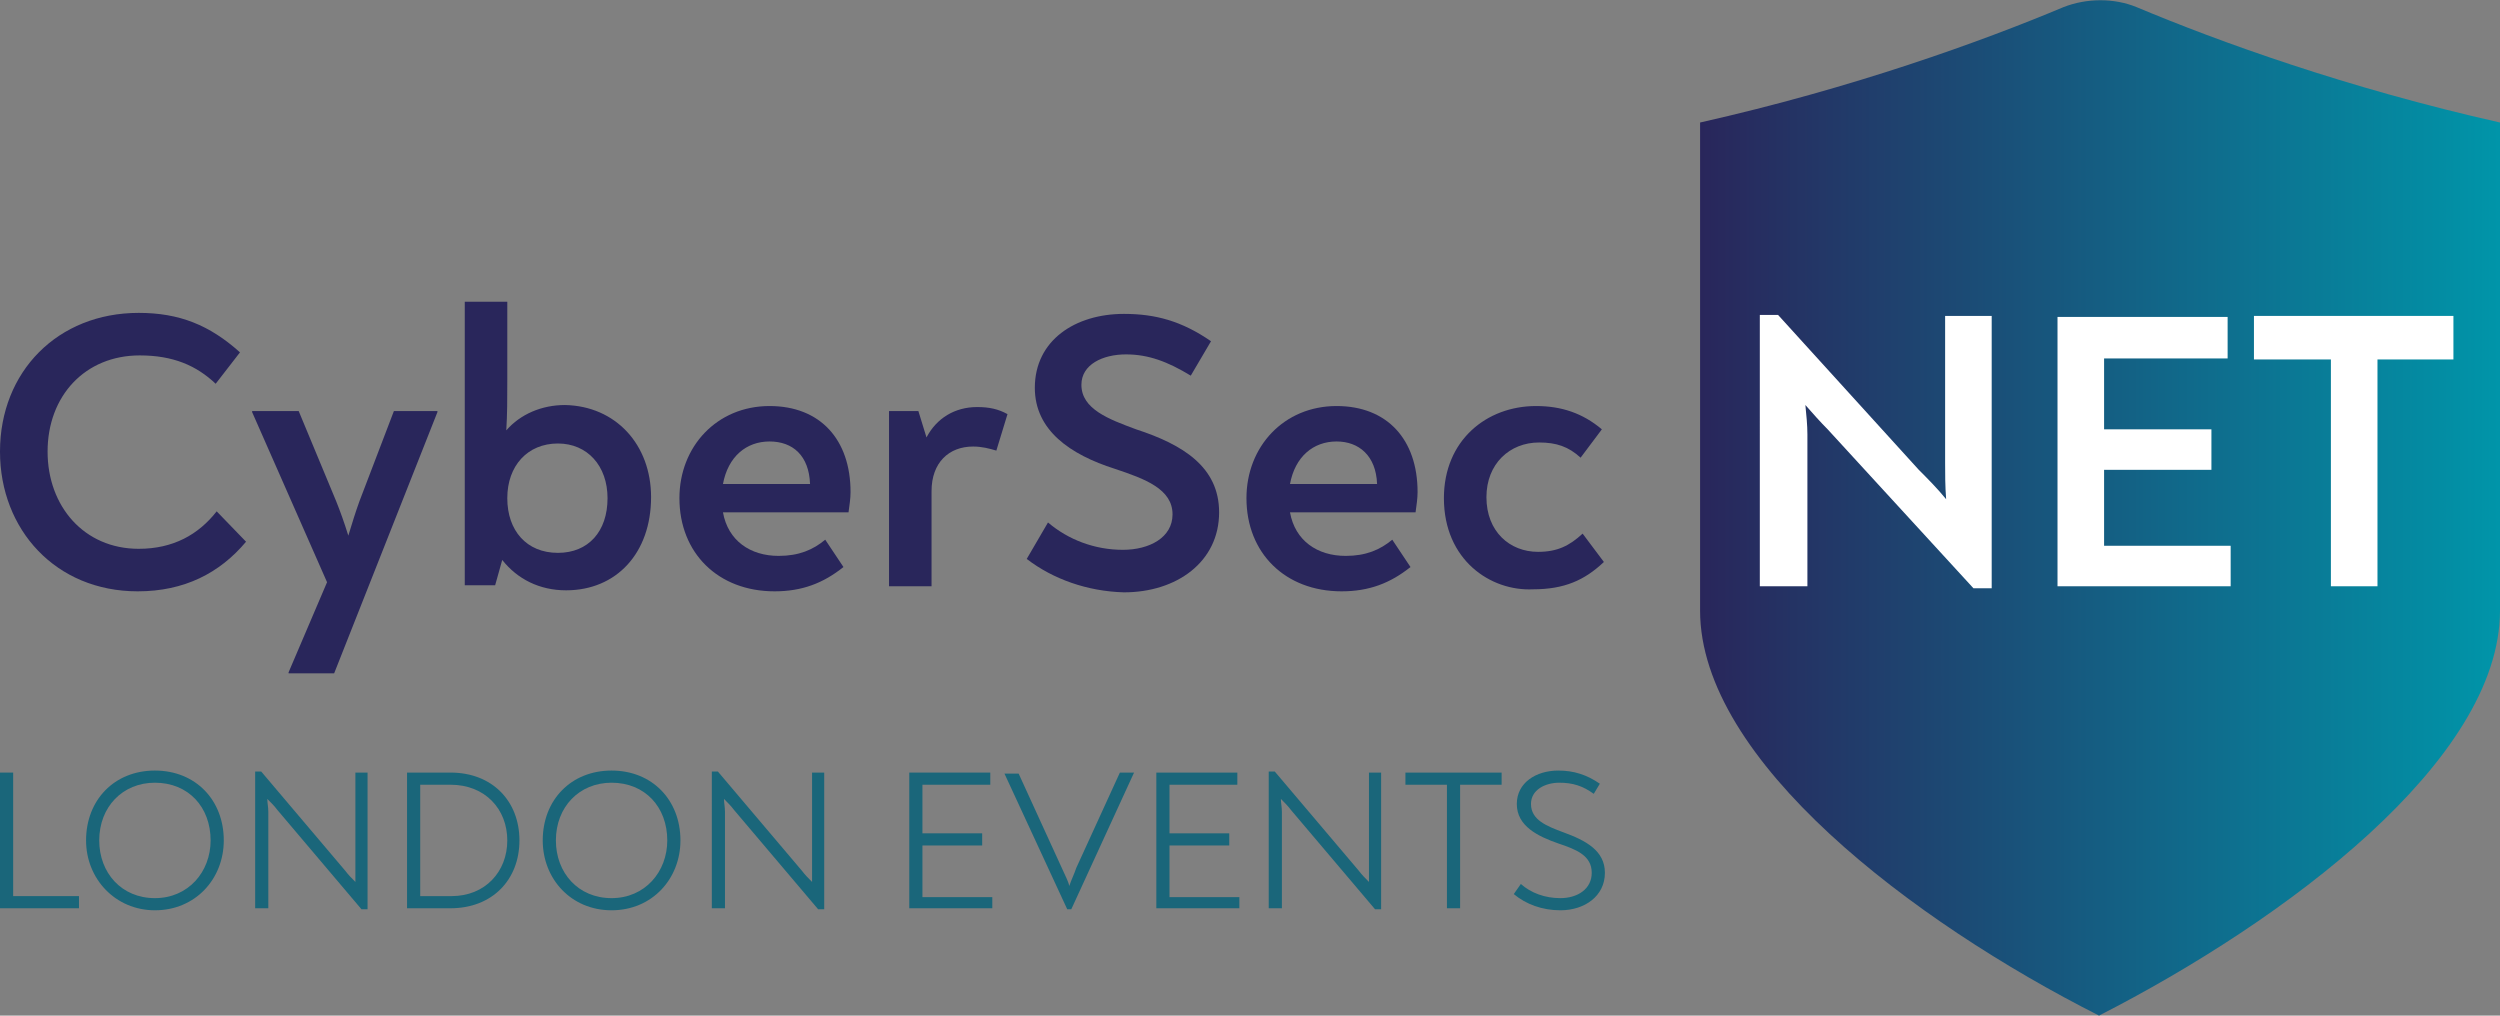 <?xml version="1.0" encoding="utf-8"?>
<!-- Generator: Adobe Illustrator 24.1.2, SVG Export Plug-In . SVG Version: 6.00 Build 0)  -->
<svg version="1.1" id="Layer_1" xmlns="http://www.w3.org/2000/svg" xmlns:xlink="http://www.w3.org/1999/xlink" x="0px" y="0px"
	 viewBox="0 0 246.9 100.3" style="enable-background:new 0 0 246.9 100.3;" xml:space="preserve">
<rect x="0" y="0" width="246.9" height="100.3" fill="#808080" stroke="none"/>
<style type="text/css">
	.st0{fill:url(#SVGID_1_);}
	.st1{fill:#1A667A;}
	.st2{fill:#FFFFFF;}
	.st3{fill:#29265B;}
</style>
<linearGradient id="SVGID_1_" gradientUnits="userSpaceOnUse" x1="167.9" y1="57.612" x2="246.9" y2="57.612" gradientTransform="matrix(1 0 0 -1 0 107.75)">
	<stop  offset="0" style="stop-color:#29265B"/>
	<stop  offset="1" style="stop-color:#0095A9"/>
</linearGradient>
<path class="st0" d="M203.8,0.7c-8.1,3.4-20.8,8-35.9,11.4v48.2c0,14.8,21,30.7,39.4,40c18.4-9.4,39.6-25.2,39.6-40V12.1
	c-15.1-3.4-27.8-8-35.9-11.4C208.8-0.2,206.1-0.2,203.8,0.7z"/>
<g>
	<g>
		<path class="st1" d="M0,76.3h1.3v12.2h6.5v1.2H0V76.3z"/>
		<path class="st1" d="M8.5,83c0-4,2.8-6.9,6.8-6.9s6.8,2.9,6.8,6.9c0,3.8-2.8,6.9-6.8,6.9C11.4,89.9,8.5,86.8,8.5,83z M20.8,83
			c0-3.3-2.2-5.7-5.5-5.7c-3.2,0-5.5,2.4-5.5,5.7c0,3.2,2.2,5.7,5.5,5.7S20.8,86.1,20.8,83z"/>
		<path class="st1" d="M36.3,76.3v13.5h-0.6L27.4,80c-0.3-0.4-0.6-0.7-1-1.1c0,0.4,0.1,0.8,0.1,1.3v9.5h-1.3V76.2h0.6l8.3,9.8
			c0.3,0.4,0.6,0.7,1,1.1c0-0.5,0-1,0-1.4v-9.4L36.3,76.3L36.3,76.3z"/>
		<path class="st1" d="M40.2,76.3h4.3c4.1,0,6.8,2.8,6.8,6.7s-2.7,6.7-6.8,6.7h-4.3V76.3z M44.6,88.5c3.3,0,5.5-2.4,5.5-5.5
			s-2.2-5.5-5.6-5.5h-3v11H44.6z"/>
		<path class="st1" d="M53.6,83c0-4,2.8-6.9,6.8-6.9s6.8,2.9,6.8,6.9c0,3.8-2.8,6.9-6.8,6.9S53.6,86.8,53.6,83z M65.9,83
			c0-3.3-2.2-5.7-5.5-5.7c-3.2,0-5.5,2.4-5.5,5.7c0,3.2,2.2,5.7,5.5,5.7C63.7,88.7,65.9,86.1,65.9,83z"/>
		<path class="st1" d="M81.4,76.3v13.5h-0.6L72.5,80c-0.3-0.4-0.6-0.7-1-1.1c0,0.4,0.1,0.8,0.1,1.3v9.5h-1.3V76.2h0.6l8.3,9.8
			c0.3,0.4,0.6,0.7,1,1.1c0-0.5,0-1,0-1.4v-9.4L81.4,76.3L81.4,76.3z"/>
		<path class="st1" d="M98,88.5v1.2h-8.2V76.3h8v1.2h-6.7v4.8H97v1.2h-5.9v5.1H98V88.5z"/>
		<path class="st1" d="M112,76.3L112,76.3l-6.2,13.5h-0.4l-6.2-13.4l0,0h1.4l4.3,9.4c0.3,0.7,0.6,1.2,0.7,1.7
			c0.2-0.6,0.5-1.2,0.7-1.8l4.3-9.4H112z"/>
		<path class="st1" d="M122.4,88.5v1.2h-8.2V76.3h8v1.2h-6.7v4.8h5.9v1.2h-5.9v5.1h6.9V88.5z"/>
		<path class="st1" d="M136.4,76.3v13.5h-0.6l-8.3-9.8c-0.3-0.4-0.6-0.7-1-1.1c0,0.4,0.1,0.8,0.1,1.3v9.5h-1.3V76.2h0.6l8.3,9.8
			c0.3,0.4,0.6,0.7,1,1.1c0-0.5,0-1,0-1.4v-9.4L136.4,76.3L136.4,76.3z"/>
		<path class="st1" d="M148.3,77.5h-4.1v12.2h-1.3V77.5h-4.1v-1.2h9.5V77.5z"/>
		<path class="st1" d="M149.5,88.3l0.7-1c1,0.9,2.4,1.4,3.9,1.4c1.7,0,3.1-0.9,3.1-2.5c0-1.7-1.5-2.3-3.3-2.9
			c-2-0.7-4.1-1.7-4.1-3.9c0-2.1,1.9-3.3,4.1-3.3c1.5,0,2.8,0.4,4.1,1.3l-0.6,1c-1.1-0.8-2.1-1.1-3.4-1.1c-1.4,0-2.8,0.7-2.8,2.1
			c0,1.6,1.6,2.2,3.2,2.8c2.2,0.8,4.1,1.8,4.1,4c0,2.3-2,3.7-4.4,3.7C152.3,89.9,150.7,89.3,149.5,88.3z"/>
	</g>
</g>
<g>
	<g>
		<path class="st2" d="M196.7,31.3v26.8h-1.8l-14.4-15.7c-0.7-0.7-1.5-1.6-2.2-2.4c0.1,1,0.2,2,0.2,2.9v15h-4.7V31.1h1.8l13.9,15.3
			c0.9,0.9,1.8,1.8,2.7,2.9c-0.1-1.3-0.1-2.5-0.1-3.6V31.2h4.6V31.3z"/>
		<path class="st2" d="M220.3,53.8v4.1h-17.1V31.3H220v4.1h-12.2v7h10.6v4h-10.6v7.5h12.5V53.8z"/>
		<path class="st2" d="M242.3,35.5h-7.5v22.4h-4.6V35.5h-7.6v-4.3h19.7V35.5z"/>
	</g>
</g>
<g>
	<path class="st3" d="M0,44.6c0-7.9,5.7-13.7,13.7-13.7c4,0,7,1.2,10,3.9l-2.4,3.1c-1.9-1.8-4.2-2.8-7.5-2.8c-5.4,0-9.1,4-9.1,9.5
		c0,5.4,3.6,9.6,9,9.6c3.4,0,5.9-1.4,7.7-3.7l2.9,3c-2.6,3.1-6.1,4.9-10.7,4.9C5.5,58.4,0,52.3,0,44.6z"/>
	<path class="st3" d="M43.2,40.6v0.1L33,66.5h-4.5v-0.1l3.8-8.9l-7.4-16.8v-0.1h4.6l3.7,8.9c0.4,1,0.8,2.1,1.2,3.4
		c0.4-1.3,0.7-2.3,1.1-3.4l3.4-8.9H43.2z"/>
	<path class="st3" d="M64.3,49.1c0,5.5-3.4,9.2-8.4,9.2c-2.6,0-4.8-1.1-6.3-3l-0.7,2.5h-3v-28h4.2v7.7c0,1.9,0,3.4-0.1,5
		c1.4-1.6,3.5-2.5,5.8-2.5C60.8,40.1,64.3,43.9,64.3,49.1z M60,49.2c0-3.2-2-5.4-4.9-5.4c-3,0-5,2.2-5,5.4s1.9,5.4,5,5.4
		C58.1,54.6,60,52.5,60,49.2z"/>
	<path class="st3" d="M84,48.6c0,0.6-0.1,1.3-0.2,2H71.4c0.5,2.8,2.7,4.3,5.5,4.3c2,0,3.4-0.6,4.6-1.6l1.8,2.7
		c-2,1.6-4.1,2.4-6.8,2.4c-5.6,0-9.4-3.8-9.4-9.2c0-5.1,3.7-9.1,8.9-9.1C81,40.1,84,43.4,84,48.6z M71.4,47.8H80
		c-0.1-2.8-1.7-4.2-4-4.2C73.7,43.6,71.9,45.1,71.4,47.8z"/>
	<path class="st3" d="M99.5,40.9l-1.1,3.6c-0.7-0.2-1.4-0.4-2.3-0.4c-2.4,0-4.1,1.6-4.1,4.4v9.4h-4.2V40.6h2.9l0.8,2.6
		c1-1.9,2.8-3,5-3C97.7,40.2,98.6,40.4,99.5,40.9z"/>
	<path class="st3" d="M101.4,55.2l2.1-3.6c2,1.7,4.6,2.7,7.4,2.7c2.6,0,4.9-1.2,4.9-3.5c0-2.5-2.7-3.5-5.7-4.5
		c-4.4-1.4-7.9-3.8-7.9-8c0-4.7,4-7.3,8.8-7.3c3.1,0,5.7,0.7,8.6,2.7l-2,3.4c-2.3-1.4-4.2-2.1-6.4-2.1c-2.3,0-4.4,1-4.4,3
		c0,2.4,2.7,3.4,5.4,4.4c4.6,1.5,8.2,3.7,8.2,8.2c0,4.9-4.2,7.9-9.4,7.9C107.4,58.4,104,57.2,101.4,55.2z"/>
	<path class="st3" d="M140,48.6c0,0.6-0.1,1.3-0.2,2h-12.4c0.5,2.8,2.7,4.3,5.5,4.3c2,0,3.4-0.6,4.6-1.6l1.8,2.7
		c-2,1.6-4.1,2.4-6.8,2.4c-5.6,0-9.4-3.8-9.4-9.2c0-5.1,3.7-9.1,8.9-9.1C137,40.1,140,43.4,140,48.6z M127.4,47.8h8.6
		c-0.1-2.8-1.8-4.2-4-4.2C129.7,43.6,127.9,45.1,127.4,47.8z"/>
	<path class="st3" d="M142.6,49.2c0-5.7,4.2-9.1,9.1-9.1c2.5,0,4.6,0.7,6.5,2.3l-2.1,2.8c-1.2-1.1-2.4-1.5-4.1-1.5
		c-2.9,0-5.2,2.1-5.2,5.4c0,3.4,2.3,5.4,5.1,5.4c1.9,0,3.1-0.6,4.4-1.8l2.1,2.8c-1.9,1.8-3.9,2.7-7,2.7
		C147.2,58.4,142.6,55.3,142.6,49.2z"/>
</g>
</svg>
